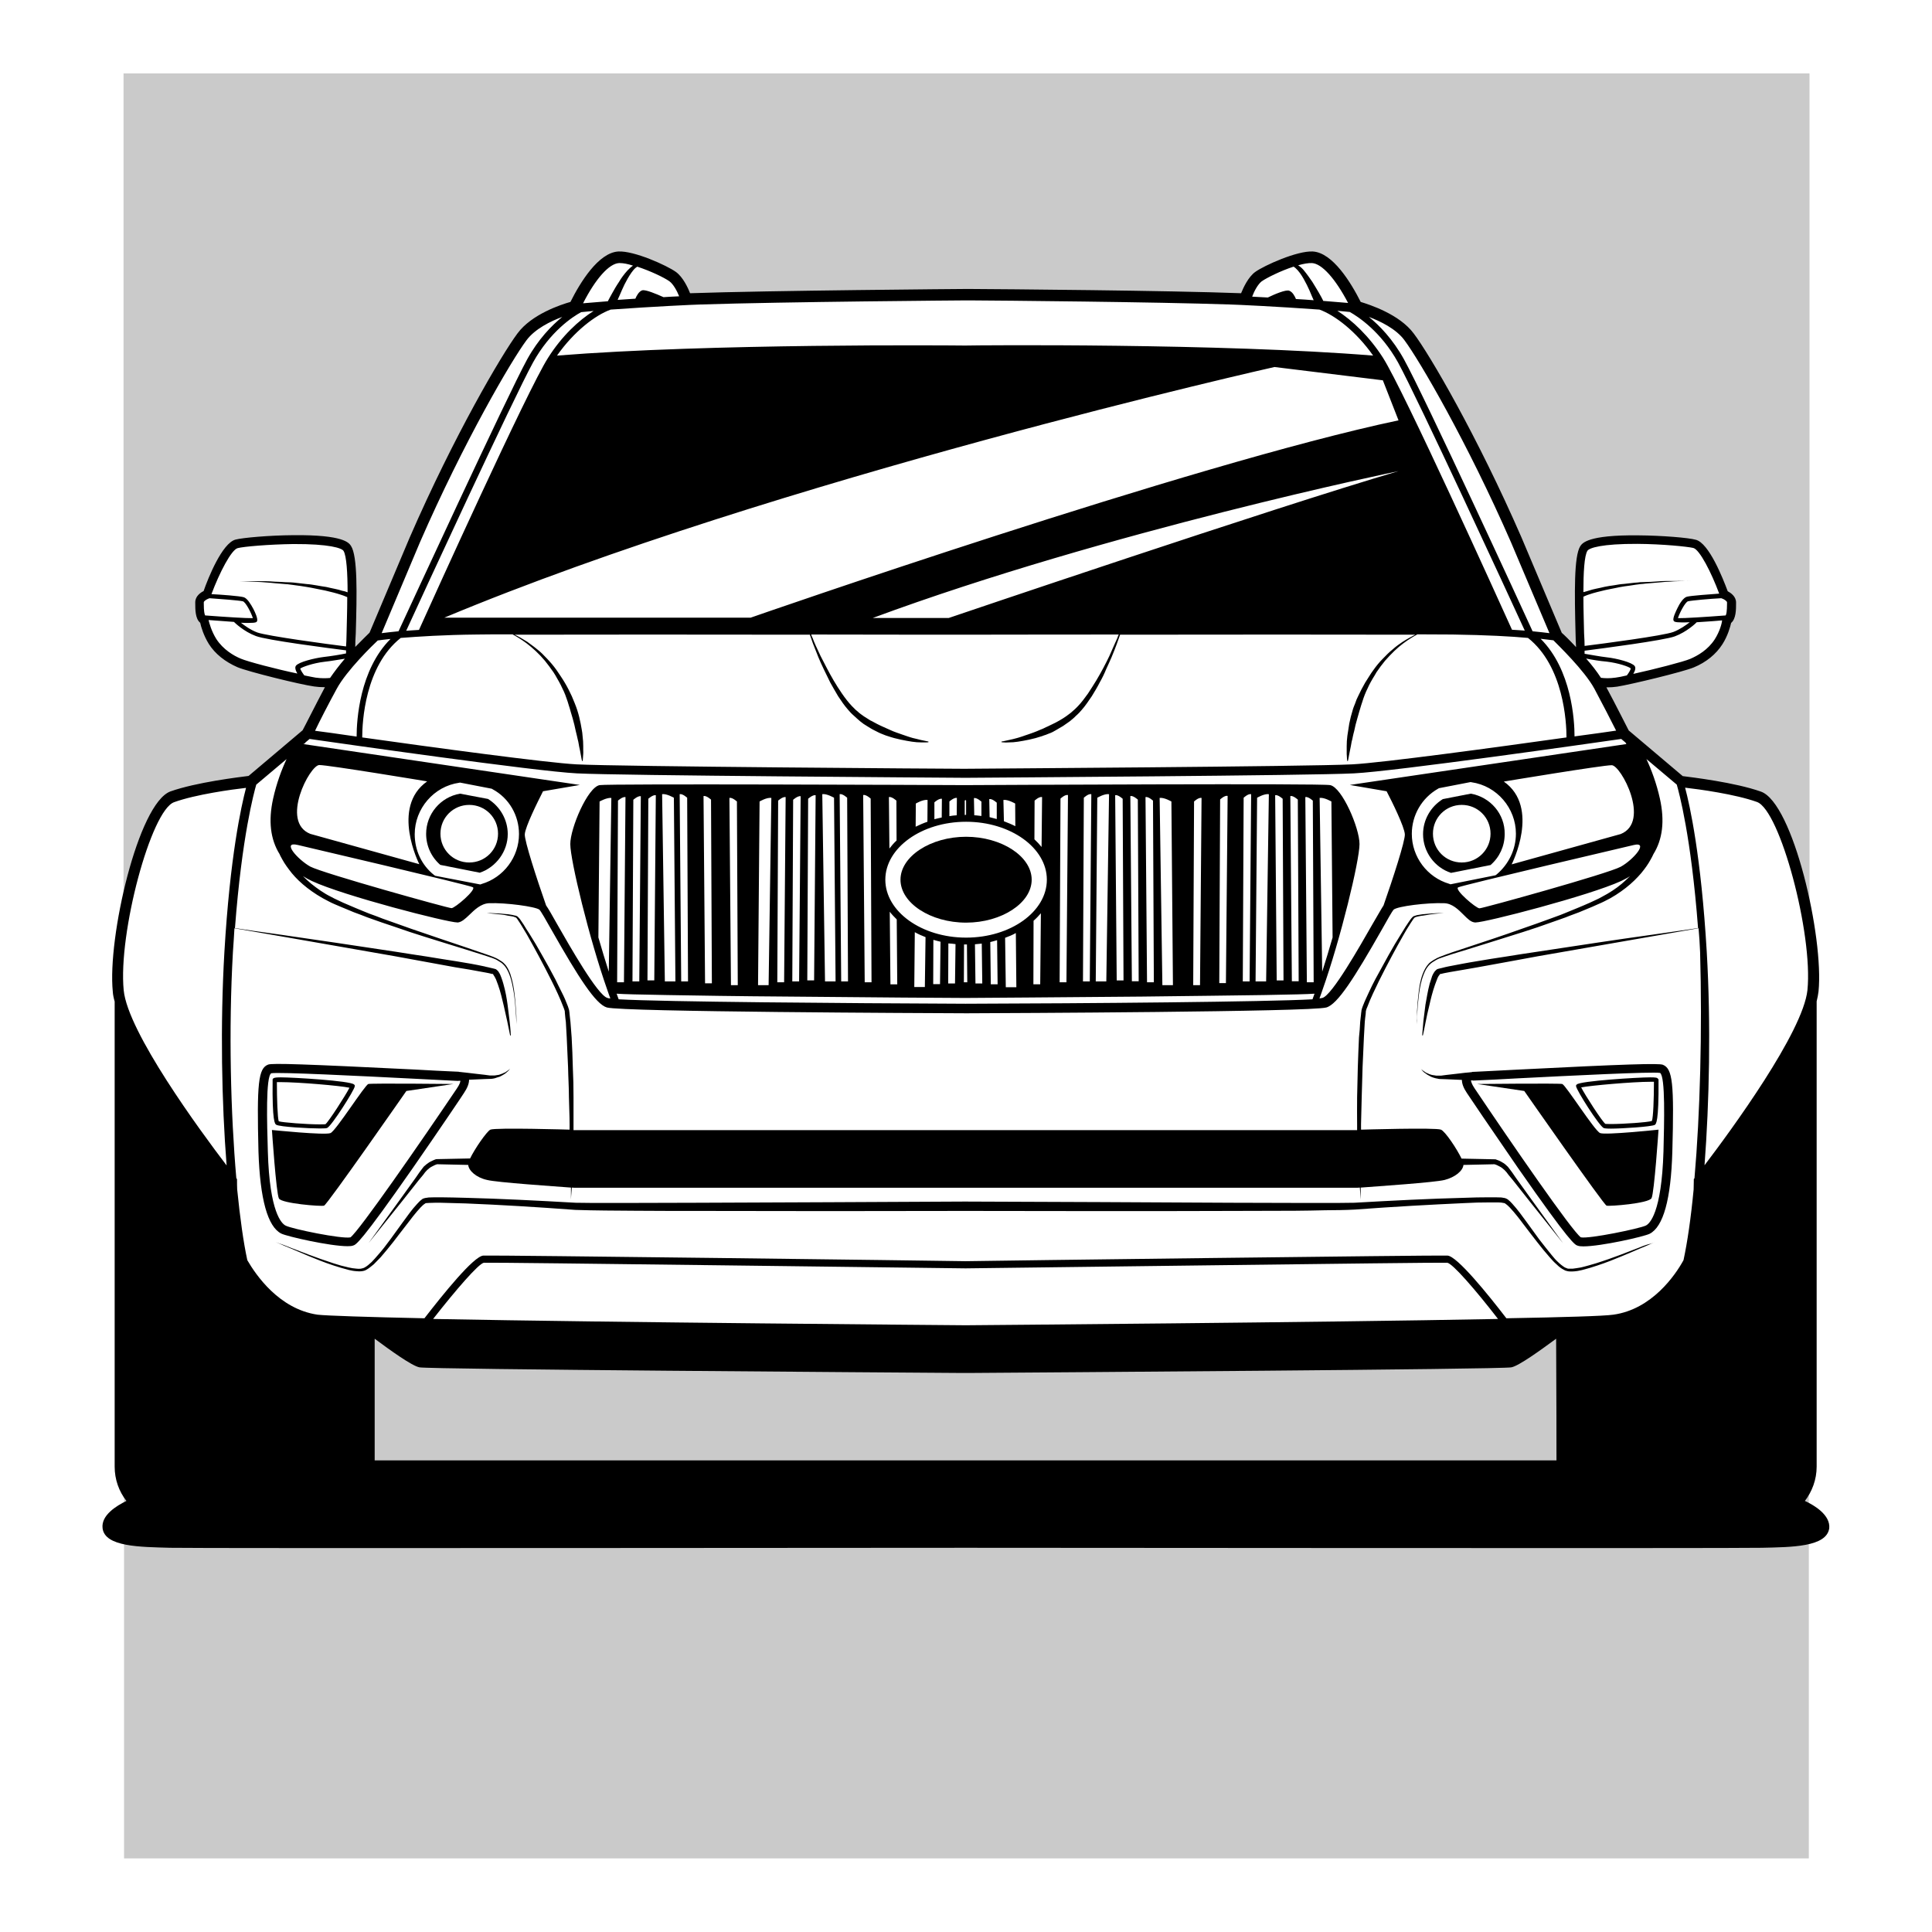 <?xml version="1.0"?>
<svg xmlns="http://www.w3.org/2000/svg" height="1133.9px" width="1133.9px" viewBox="0 0 1133.9 1133.9">
  <g id="svg">
    <path d="M101 467.8c16.5-5.9 46.2-9 46.2-9l33-28s7.9-15.8 14.5-28.1c.4-.8.9-1.7 1.5-2.5-2.6.3-6.2.9-11.3.1-8.3-1.3-38.7-8.8-44.5-11.2-5.7-2.4-11.6-6.3-15.6-12.5s-5-12.8-5-12.8c-2.9-1.1-2.6-7.3-2.6-10.3s4.4-4.6 4.4-4.6 9.9-27.7 17.4-29.7c7.5-2 59.8-5.7 65 2.6 5.3 8.3 1.3 61.4 2.4 62.7.3.3.9.7 1.7.9 6.2-6.9 11.9-12.3 11.9-12.3l23.7-56.3c25.5-58.4 53.7-106.9 62.9-119.1 9.2-12.3 30.7-17.5 30.7-17.5 7.9-16.2 17.5-28.6 26-29 8.3-.4 26.8 7.9 31.7 11.5 4.9 3.6 7.9 13.2 7.9 13.2 44.5-1.7 164.3-2.6 164.3-2.6h2.1c18.1.1 121.1 1.1 161.5 2.6 0 0 3-9.6 7.9-13.2s23.4-11.9 31.7-11.5c8.3.4 18.1 12.8 26 29 0 0 21.5 5.3 30.7 17.5 9.2 12.3 37.3 60.7 62.9 119.1l23.7 56.3s5.7 5.4 11.9 12.3c.9-.3 1.5-.7 1.7-.9 1.1-1.3-3-54.5 2.4-62.7 5.4-8.2 57.5-4.6 65-2.6s17.4 29.7 17.4 29.7 4.4 1.6 4.4 4.6.3 9.2-2.6 10.3c0 0-1.1 6.6-5 12.8-4 6.2-9.9 10.2-15.6 12.5-5.7 2.4-36 9.9-44.5 11.2-5.1.8-8.8.3-11.3-.1.5.8 1.1 1.7 1.5 2.5 6.6 12.3 14.5 28.1 14.5 28.1l33 28s29.7 3 46.2 9c11.5 4.1 23.9 42.6 29.3 76.3v-501H72.5v496.8c5.7-32.7 17.4-68.2 28.5-72.1M997.4 693.4s-.7 37.6-6.6 48.2c-5.9 10.6-20.5 30.3-43.5 33.6-22.7 3.3-368.2 5.8-380.5 5.9h.4-.7.4c-12.3-.1-357.8-2.6-380.5-5.9-23.1-3.3-37.6-23.1-43.5-33.6-5.9-10.6-6.6-48.2-6.6-48.2s-50.1-63.6-63.5-99.6v496.9h988.8V591.9c-12.2 35.5-64.2 101.5-64.2 101.5" opacity=".21" style=""/>
    <path d="M567 541.5c20.8 0 38.5-11.5 38.5-25.2s-17.7-25.2-38.5-25.2-38.5 11.5-38.5 25.2 17.6 25.2 38.5 25.2M165.1 724c3.4 1.7 28.6 7.4 38.9 7.4 1.5 0 2.5-.1 3.3-.4 1.6-.5 4.2-1.3 35.2-45.8 15-21.6 29.7-43.4 29.8-43.7 2-3 3-5.5 3-7.8 2.8-.1 5.9-.3 9.2-.4 1.1 0 2-.1 3-.1h.7l.8-.1c.5-.1.9-.1 1.5-.3.9-.3 2-.7 2.8-.9.8-.4 1.6-.8 2.2-1.2.7-.4 1.3-.8 1.7-1.2.5-.4.9-.8 1.2-1.1.7-.7.9-1.1.9-1.1s-.4.4-1.1.9c-.4.3-.8.5-1.3.9s-1.2.5-1.8.9c-.7.3-1.5.5-2.2.8-.8.1-1.7.3-2.6.4h-2.5.1-.4c-1.1-.1-2-.3-3-.4-4.1-.5-8.2-.9-11.2-1.3-1.7-.1-3-.4-4-.4v-.1l-2.4-.1c-6.9-.3-14.9-.7-23.6-1.2-64.9-3.2-83.5-3.8-85.9-2.9-5.8 2.2-6.7 10.8-5.7 51.1.9 27.9 5.4 44.1 13.4 48.1m-5.9-94.1c4.6-.8 52.2 1.6 83.9 3.2 8.6.4 16.6.8 23.6 1.2l2.4.1v-.1h1.1c0 .7-.4 2.1-2.1 4.6-21.5 31.9-57.3 83.5-62.4 87.3-4.9 1.1-34.3-4.9-38.1-6.9-2.2-1.1-9.4-7.5-10.4-43.5-.5-16.6-1.3-44 2-45.9" style=""/>
    <path d="M190.2 707.6c1.8-.5 48.3-67.3 48.3-67.3l27.6-4.1s-47.9-.5-49.9 0-19 27.4-22.2 28.8-34.4-1.8-34.4-1.8 2.5 37.3 4.1 40.2c1.5 2.9 24.8 4.8 26.5 4.2" style=""/>
    <path d="M162.1 660.1c2 1.3 19.5 2.2 25.7 2.2 2.9 0 3.7-.1 4.2-.3 2.6-1.1 16-22.2 16.2-24.4v-.7l-.4-.4c-2-2.2-36.2-4.2-43.1-4.2-3.4 0-4.1.3-4.6.9l-.1.3v.4c-.3 24.7 1.4 25.8 2.1 26.2m.4-25h2.1c10.4 0 35.2 2.1 40.5 3.3-2.2 4.4-12.4 20.2-14.1 21.4 0 0-.7.1-3.3.1-7.8 0-21.9-1.1-24.1-1.8-.7-2-1.1-13-1.1-23M961.8 732.3c-5.8 2.2-14.2 5.7-25.3 9.2-2.8.8-5.7 1.7-8.8 2.4-1.6.3-3.2.5-4.7.7h-2.4c-.4 0-.8-.1-1.1-.3-.4-.1-.8-.3-1.2-.5-1.3-.8-2.8-2-4-3.2-1.3-1.2-2.5-2.6-3.7-4.1-2.4-2.9-4.7-5.9-7.3-9.2-2.4-3.3-4.9-6.7-7.4-10.2-2.5-3.4-5.1-7.1-8.3-10.6-.8-.9-1.6-1.7-2.6-2.5-.3-.1-.5-.4-.9-.5-.4-.1-.7-.4-1.2-.4l-1.7-.3c-1.2 0-2.5-.1-3.7-.1h-3.6c-4.7 0-9.8.1-14.6.3-19.9.5-41.7 1.6-64.5 2.9-2.9 0-5.8.1-8.7.1h-26.5c-12 0-24.3-.1-36.8-.1-50-.3-103.2-.5-156.5-.7-53.3.3-106.6.5-156.5.7-12.5 0-24.8.1-36.8.1-12 0-23.9.1-35.1-.1-23-1.3-44.6-2.4-64.5-2.9-5-.1-9.9-.3-14.6-.3h-3.6c-1.2 0-2.4.1-3.6.1l-2 .3c-.1 0 0 0-.4.1l-.3.1-.4.1c-.4.1-.7.4-1.1.7-1.1.8-1.8 1.7-2.6 2.5-3.2 3.4-5.7 7.1-8.3 10.6-2.5 3.4-5 6.9-7.4 10.2-2.4 3.3-4.7 6.3-7.3 9.2-1.2 1.5-2.5 2.8-3.7 4.1-1.3 1.2-2.6 2.4-4.1 3.2-.7.4-1.3.5-2.2.7-.8.1-1.6.1-2.4 0-1.6-.1-3.3-.4-4.7-.7-3.2-.7-6.1-1.5-8.8-2.4-11.1-3.6-19.5-7-25.3-9.2-2.9-1.2-5.1-2-6.6-2.5s-2.2-.8-2.2-.8.8.3 2.2.9c1.5.7 3.7 1.6 6.6 2.8 2.9 1.2 6.5 2.8 10.6 4.5 4.2 1.7 9 3.7 14.5 5.5 2.8.9 5.7 1.8 8.8 2.6 1.6.4 3.2.7 5 .8.9.1 1.7.1 2.8 0 .8-.1 1.8-.3 2.6-.8 1.7-.9 3-2.1 4.5-3.3 1.3-1.3 2.6-2.6 4-4.1 2.5-2.9 5-5.9 7.5-9.1 2.5-3.2 5-6.6 7.7-10 2.6-3.4 5.3-7 8.3-10.2.8-.8 1.6-1.6 2.4-2.1.1-.1.3-.1.4-.3l.4-.1h.2l1.5-.1c1.2 0 2.2-.1 3.4-.1h3.6c4.7.1 9.6.3 14.6.4 19.9.8 41.6 2.1 64.3 3.8 11.6.4 23.4.4 35.4.5 12 .1 24.3.1 36.8.1 24.9 0 50.8.1 77.1.1s52.9-.1 79.6-.1c26.7 0 53.3.1 79.4.1 26.3 0 52 0 77.1-.1 12.5 0 24.8-.1 36.8-.1 6.1-.1 12-.1 17.9-.3 2.9 0 5.9-.1 8.8-.1 2.9-.1 5.8-.1 8.6-.3 22.8-1.7 44.5-2.9 64.4-3.8 5-.3 9.9-.4 14.6-.4h3.6c1.1 0 2.2 0 3.3.1l1.7.3c.1 0 .3.1.4.1l.5.4c.8.5 1.6 1.3 2.4 2.1 3 3.2 5.7 6.7 8.3 10.2 2.6 3.4 5.1 6.7 7.7 10 2.5 3.2 5 6.3 7.5 9.1 1.3 1.5 2.5 2.8 4 4.1 1.3 1.3 2.8 2.5 4.5 3.3.4.3.9.4 1.3.5.5.1.9.3 1.5.3.9.1 1.8 0 2.6 0 1.7-.1 3.4-.4 5-.8 3.2-.8 6.1-1.7 8.8-2.6 5.5-1.8 10.4-3.8 14.5-5.5 4.2-1.7 7.8-3.3 10.6-4.5 2.9-1.2 5.1-2.1 6.6-2.8 1.5-.7 2.2-.9 2.2-.9s-.8.3-2.2.8c-2.1.4-4.3 1.2-7.2 2.4" style=""/>
    <path d="m275.9 679.9-19.5.4h-.4c-1.5.5-2.6 1.1-4 1.8-1.2.8-2.4 1.7-3.3 2.6-.4.5-.9 1.2-1.3 1.7l-1.2 1.6-2.2 3.2-9.2 12.8-18.5 25.6L236 705l9.8-12.4 2.5-3 1.2-1.6c.4-.5.8-.9 1.2-1.3.9-.8 1.8-1.6 2.9-2.1.9-.5 2.1-1.1 3-1.3l18.2.4c.3 3.4 4.7 7.4 11 8.8 5.7 1.5 40.4 3.8 49.3 4.5v7s.1-2.5.5-7c1.1.1 1.7.1 1.7.1H796.4s.7 0 1.7-.1c.3 4.5.5 7 .5 7v-7c9-.7 43.5-3 49.3-4.5 6.2-1.6 10.7-5.4 11-8.8l18.2-.4c1.1.3 2.1.8 3 1.3 1.1.5 2 1.3 2.9 2.1.4.4.8.9 1.2 1.3l1.2 1.6 2.5 3 9.8 12.4 19.7 24.7-18.5-25.6-9.2-12.8-2.2-3.2-1.2-1.6c-.4-.5-.9-1.2-1.3-1.7-1.1-1.1-2.1-2-3.3-2.6-1.2-.8-2.5-1.3-4-1.8h-.4l-19.5-.4c-2.8-5.8-9.6-16-12.1-17-3-1.3-46.6 0-46.6 0h-.3v-3.2c.1-5.1.3-10.6.4-16.1.1-5.5.4-11.3.5-17.3.3-5.8.5-11.9.8-17.8.1-2.9.4-5.9.5-8.8.1-1.5.3-2.9.5-4.5l.1-1.1v-.5l.1-.5c.1-.7.4-1.3.7-2 2-5.4 4.6-10.6 7-15.6 5-10 10-19.3 14.4-27 1.1-2 2.2-3.8 3.3-5.5.5-.9 1.1-1.7 1.6-2.5.3-.4.5-.8.8-1.2.1-.1.3-.4.4-.5l.4-.4c.3-.1.7-.4 1.1-.4.4-.1.8-.3 1.2-.3.8-.1 1.6-.4 2.4-.4 1.6-.3 3-.4 4.2-.7 5.1-.7 8.2-.8 8.2-.8h-2.1c-1.5 0-3.4.1-6.1.3-1.3.1-2.8.3-4.4.4-.8.1-1.6.3-2.5.4-.4.1-.9.1-1.3.3-.4.1-.9.3-1.5.5-.4.3-.8.8-1.1 1.1-.3.4-.7.8-.9 1.2-.5.8-1.2 1.6-1.7 2.5-1.2 1.7-2.2 3.6-3.4 5.4-2.4 3.8-4.9 8-7.4 12.5s-5.1 9.2-7.8 14.2c-1.3 2.5-2.6 5-3.8 7.7-1.2 2.6-2.5 5.3-3.6 8.2-.3.7-.5 1.5-.7 2.2l-.1.7c0 .4 0 .4-.1.7l-.1 1.1c-.1 1.5-.4 2.9-.5 4.5-.1 3-.4 6.1-.7 9-.3 6.1-.5 12-.7 17.8-.1 5.9-.3 11.7-.4 17.3 0 5.7-.1 11.1 0 16.2v3.2H336.6v-19.4c0-5.7-.1-11.3-.4-17.3-.1-5.9-.4-11.9-.7-17.8-.3-3-.4-6.1-.7-9-.1-1.5-.4-2.9-.5-4.5l-.1-1.1c0-.3 0-.3-.1-.7l-.1-.7c-.3-.8-.4-1.5-.7-2.2-1.1-2.9-2.2-5.5-3.6-8.2s-2.5-5.1-3.8-7.7c-2.6-5-5.3-9.8-7.8-14.2-2.5-4.5-5-8.7-7.4-12.5-1.2-1.8-2.4-3.7-3.4-5.4-.5-.8-1.2-1.7-1.7-2.5-.3-.4-.5-.8-.9-1.2-.3-.3-.8-.9-1.1-1.1-.5-.3-.9-.4-1.5-.5-.4-.1-.9-.1-1.3-.3-.8-.1-1.7-.3-2.5-.4-1.6-.1-3-.3-4.4-.4-2.6-.1-4.6-.3-6.1-.3h-2.1s3 .3 8.2.8c1.3.1 2.8.4 4.2.7.8.1 1.6.3 2.4.4.4.1.8.1 1.2.3s.8.3 1.1.4c.1.1.4.3.4.4.1.1.3.3.4.5.3.4.5.8.8 1.2.5.8 1.1 1.6 1.6 2.5 1.1 1.7 2.1 3.6 3.3 5.5 4.4 7.8 9.4 17 14.4 27 2.5 5 5 10.3 7 15.6.3.7.5 1.3.7 2l.1.5v.5l.1 1.1c.1 1.5.3 2.9.5 4.5.1 2.9.4 5.9.5 8.8.3 5.9.5 11.9.8 17.8.1 5.9.5 11.6.5 17.3.1 5.5.4 11 .4 16.1v3.2h.1s-43.5-1.3-46.6 0c-2.2 1.1-9.2 11.3-11.9 16.9M270 465.8c-11.5 2-19.9 12-19.9 23.6 0 7 3 13.6 8.3 18.2l23.2 4.6c9.6-3.3 16.4-12.5 16.4-22.7 0-8.4-4.5-16.2-11.6-20.6zm22.3 23.5c0 9.4-7.5 16.9-16.9 16.9-9.4 0-16.9-7.5-16.9-16.9 0-9.4 7.5-16.9 16.9-16.9 9.4 0 16.9 7.5 16.9 16.9" style=""/>
    <path d="M975.9 624.9c-2.5-.9-21-.4-85.9 2.9-8.6.4-16.6.8-23.6 1.2l-2.4.1v.1c-.9.1-2.2.3-4 .4-3 .4-7.1.8-11.2 1.3-1.1.1-2 .3-3 .4h-.4.1-2.5c-.9-.1-1.7-.3-2.6-.4-.8-.3-1.6-.4-2.2-.8-.7-.3-1.3-.5-1.8-.9-.5-.3-.9-.7-1.3-.9-.7-.5-1.1-.9-1.1-.9s.3.4.9 1.1c.3.4.7.7 1.2 1.1.5.4 1.1.8 1.7 1.2.7.4 1.5.8 2.2 1.2.8.3 1.8.7 2.8.9.5.1.9.1 1.5.3l.8.1H845.8c1.1 0 2 .1 3 .1 3.3.1 6.5.3 9.2.4 0 2.2.9 4.7 3 7.8.1.3 14.8 21.9 29.8 43.7 31 44.5 33.6 45.4 35.2 45.8.8.3 1.8.4 3.3.4 10.3 0 35.5-5.7 38.9-7.4 8-4.1 12.5-20.2 13.3-48.2 1.1-40.2.2-48.7-5.6-51m.4 50.9c-1.1 36.2-8.2 42.5-10.4 43.5-3.8 1.8-33.2 7.9-38.1 6.9-5.3-3.8-40.9-55.5-62.4-87.5-1.7-2.5-2-4-2.1-4.6h1.1v.1l2.4-.1c6.9-.3 15-.7 23.6-1.2 31.5-1.6 79.2-4 83.9-3.2 3.2 2.1 2.4 29.5 2 46.1" style=""/>
    <path d="M939.1 665c-3.2-1.3-20.2-28.2-22.2-28.8-2-.5-49.9 0-49.9 0l27.6 4.1s46.6 66.8 48.3 67.3 24.8-1.3 26.4-4.4c1.6-3 4.1-40.2 4.1-40.2s-31.2 3.3-34.3 2" style=""/>
    <path d="M941.3 662.1c.4.1 1.2.3 4.2.3 6.2 0 23.7-1.1 25.7-2.2.7-.4 2.4-1.6 2.2-26.3v-.4l-.3-.3c-.4-.7-1.1-.9-4.6-.9-7 0-41.2 2.1-43.1 4.2l-.4.5v.5c.3 2.5 13.7 23.6 16.3 24.6m27.3-27.2h2.1c0 10-.4 21-1.2 23-2.4.8-16.5 1.8-24.1 1.8-2.4 0-3-.1-3.2-.1-1.8-1.2-12.1-17.2-14.2-21.4 5.4-1.1 30.2-3.3 40.6-3.3M863.2 465.8l-16.4 3.2c-7.1 4.4-11.6 12.1-11.6 20.6 0 10.3 6.7 19.5 16.4 22.7l23.2-4.6c5.3-4.6 8.3-11.1 8.3-18.2.2-11.7-8.4-21.7-19.9-23.7m-5.3 40.4c-9.4 0-16.9-7.5-16.9-16.9 0-9.4 7.5-16.9 16.9-16.9s16.9 7.5 16.9 16.9c0 9.3-7.5 16.9-16.9 16.9" style=""/>
    <path d="M1059.3 880.9c4.2-5.5 6.9-12.5 6.9-20.1V587.7c.5-2.1.9-4 1.1-5.8 3.2-31.8-14.9-110.6-33.8-117.3-15.2-5.4-40.5-8.4-45.9-9.1l-31.7-26.8c-1.5-2.8-7.5-14.9-13.1-25.3h.8c1.6 0 3.4-.1 5.5-.4 8.2-1.3 38.8-8.7 45-11.3 7.3-3 13.1-7.8 16.8-13.6 3.2-5 4.6-10.3 5.1-12.5 2.9-2.4 2.9-7.9 2.9-11.3v-.7c0-3.6-3.2-5.7-4.9-6.6-2.9-7.8-11-28.2-18.7-30.2-4.2-1.2-19.7-2.5-33.9-2.6-29.7-.3-32.7 4.6-33.9 6.3-3.8 5.9-3.4 27.7-2.8 51.5.1 2.8.1 5.5.3 7.8-3.8-4.1-7.1-7.3-8.4-8.4L893 315.5c-26.1-59.9-54.1-107.7-63.3-119.8-8.4-11.3-25.9-16.9-31.1-18.5-5.7-11.3-16.4-28.9-28.1-29.6-9.2-.5-28.5 8.2-33.8 12-4.1 3-6.9 9.1-8.3 12.5-41.7-1.6-139.7-2.4-159.3-2.5H567c-1.2 0-116.2.9-162 2.5-1.3-3.4-4.2-9.5-8.3-12.5-5.3-3.8-24.5-12.5-33.8-12-11.7.7-22.4 18.2-28.1 29.6-5.3 1.5-22.7 7.1-31.1 18.5-9.2 12.3-37.2 59.9-63.3 119.9l-23.5 55.7c-1.2 1.2-4.5 4.4-8.4 8.4 0-2.2.1-5 .3-7.8.7-23.7 1.1-45.5-2.8-51.5-1.2-1.8-4.2-6.6-33.9-6.3-14.2.1-29.7 1.5-33.9 2.6-7.8 2.1-16 22.4-18.7 30.2-1.8.9-4.9 3-4.9 6.6v.7c0 3.4 0 9 2.9 11.3.5 2.4 2 7.5 5.1 12.5 3.7 5.8 9.5 10.4 16.8 13.6 6.2 2.6 36.9 10.2 45 11.3 2.1.3 3.8.4 5.5.4h.8c-5.5 10.4-11.6 22.6-13.1 25.3l-31.7 26.8c-5.4.7-30.7 3.7-45.9 9.1-18.9 7.1-37 85.7-33.8 117.5.1 1.8.5 3.7 1.1 5.8v273c0 7.5 2.5 14.5 6.9 20.1-5.9 2.9-14.9 8.4-14 16 1.3 11 22 11 39.6 11.5 16.6.4 429.9 0 467.1 0s450.4.4 467.1 0c17.4-.4 38.1-.4 39.6-11.5.7-7.6-8.4-13.3-14.3-16M951.2 508.7c-7.3 4-80.9 24.4-82.9 24.4s-14.9-11-12.5-12.3c2.4-1.3 102.8-24.8 102.8-24.8 9.6-2.4-.1 8.7-7.4 12.7M851.3 519l-.8-.3c-12.9-3.8-21.9-15.8-21.9-29.3 0-11 5.9-21.1 15.4-26.5l.5-.3 18.6-3.6.5.1c14.9 2.1 26.1 15.2 26.1 30.2 0 9.2-4.2 17.9-11.3 23.9l-.7.5zm99.9-29.5-64 17.8s17-33.4-4.6-48.6c0 0 57.8-9.6 63.3-9.6 5.4-.1 23.1 33.2 5.3 40.4m3.6-93.1c-2.8.7-5.1 1.1-6.6 1.3-3.6.5-6.3.4-8.6.1-2.4-3.7-5.5-7.7-8.7-11.3 3.3.7 8.2 1.5 12 1.8 6.9.8 13.2 3 14.2 4-.1.8-1 2.4-2.3 4.1m51.6-21.2c-4 6.2-10 9.6-14.4 11.5-4 1.7-21.1 6.1-33.4 8.8 1.2-2.1 1.5-3.6.8-4.6-1.6-2.2-10.7-4.5-16.2-5.1-4.4-.5-10-1.6-13.2-2.1v-1.8c10.3-1.3 46.7-6.1 52.9-8.4 7.1-2.6 12.7-8 12.9-8.3 3.8-.3 8.7-.5 14.9-1.1-.1 1.6-1.3 6.4-4.3 11.1m4.6-23.8c1.1.4 2.6 1.5 2.6 2.1v.7c0 4.6-.4 6.5-.8 7-11.9.9-24.4 1.7-28 1.6.8-2.8 4.2-9.4 5.9-9.9 2.1-.5 13.3-1.5 19.5-1.8zM982.6 341h-5c-1.8 0-3.7.1-5.7.3-2 .1-4 .3-6.1.3-1.1 0-2.1.1-3.2.1-1.1.1-2.1.3-3.2.3-2.1.3-4.2.4-6.2.7-2.1.1-4.1.5-5.9.8-2 .3-3.8.5-5.5.9-1.7.4-3.4.8-5 1.1-1.6.3-2.9.7-4.2 1.1-1.2.4-2.4.7-3.2.9h-.1c0-11.1.5-21.4 2.4-24.3 1.1-1.6 8.3-4.1 29.4-4 14.6.1 29.3 1.6 32.7 2.4 3.7.9 10.6 14.4 15.2 26.8-5.5.4-16.5 1.2-18.9 1.8-2.1.5-4.4 4.1-5.7 6.9-.8 1.7-2.8 5.7-2.2 7.1.3.5.4 1.1 5 1.1 1.2 0 2.6 0 4.5-.1-2.2 1.7-5.7 4.2-9.6 5.7-5.8 2.2-41.6 6.9-52.1 8.2 0-1.8-.1-4.2-.3-7.4-.1-5.7-.4-13.6-.4-21.5.3-.1.7-.3.9-.4.8-.4 1.8-.7 3-1.1 1.2-.4 2.5-.8 4.1-1.2 1.5-.4 3.2-.8 4.9-1.2 1.7-.4 3.6-.7 5.5-1.1 1.8-.4 3.8-.8 5.9-1.1 2-.3 4.1-.5 6.2-.9 1.1-.1 2.1-.3 3-.4 1.1-.1 2.1-.1 3-.3 2-.1 4.1-.4 5.9-.5 2-.1 3.8-.4 5.7-.5 1.8-.1 3.4-.1 5-.3 6.2-.3 10.4-.4 10.4-.4s-4 .2-10.2.2m-46.8 63.3c4.6 8.6 10 19.1 12.7 24.5-4.9.7-13.6 2-24.4 3.4 0-9.5-1.7-39.1-19.9-57.3 3.4.4 5.8.7 7.5.9 2.3 2.4 18.3 17.7 24.1 28.5m-495.2-41.8H260.8C455.4 281.1 748 215.4 748 215.4l63.6 7.8 9.2 23.5c-121.9 25.7-380.2 115.8-380.2 115.8m380.2-86c-74.9 22-264 86.2-264 86.2h-44.6c137.8-51 308.5-86.2 308.6-86.2m-540.6 95.9c4.9-.1 11.9-.1 20.6-.1 2.2 1.2 5.1 2.9 8.3 5.3 3.4 2.6 7.3 6.1 10.7 10.2 1.7 2.1 3.4 4.4 5 6.7.8 1.2 1.5 2.4 2.2 3.7.7 1.3 1.5 2.5 2.1 3.8 1.3 2.6 2.5 5.1 3.4 7.9.5 1.3.9 2.6 1.3 4s.9 2.6 1.2 4c.8 2.5 1.5 5.1 2.1 7.5.3 1.2.5 2.4.8 3.6.3 1.2.5 2.2.8 3.3s.4 2.1.7 3c.1.9.4 1.8.5 2.8.4 1.7.7 3.3.9 4.5.4 2.5.8 4 .8 4h.4s.1-1.5.3-4.1c0-.7.1-1.3 0-2.1v-2.5c0-1.8-.1-3.8-.4-6.1-.1-2.2-.7-4.6-1.1-7.1-.5-2.5-1.1-5.1-2-7.9-.4-1.3-.9-2.6-1.5-4.1-.5-1.3-1.1-2.6-1.7-4.1-1.2-2.6-2.6-5.4-4.1-7.9-.7-1.3-1.6-2.5-2.4-3.8-.8-1.2-1.7-2.5-2.5-3.7-1.7-2.4-3.6-4.6-5.5-6.6s-3.8-4-5.8-5.5c-2-1.7-4-3-5.8-4.4-2.8-1.8-5.3-3.2-7.4-4.2 40.2-.1 113.9-.1 173.2 0 .8 2.5 2.5 7.1 5 13.2.9 2.2 2 4.6 3.2 7.1s2.5 5.1 3.8 7.8c1.5 2.6 3 5.4 4.6 8 1.7 2.6 3.6 5.4 5.8 7.9l1.6 1.8c.5.5 1.2 1.2 1.8 1.7 1.2 1.2 2.5 2.2 3.7 3.3 1.3 1.1 2.6 2 4 2.8s2.6 1.7 4.1 2.4 2.8 1.5 4.1 2c.7.3 1.3.5 2 .8.7.3 1.3.5 2 .7 2.6.9 5.3 1.6 7.7 2.1 2.4.5 4.6.9 6.6 1.2 2 .3 3.7.4 5.1.4h3.3c.8 0 1.2-.1 1.2-.1v-.4s-1.6-.3-4.4-.9c-1.3-.3-3-.8-4.9-1.2-.9-.3-1.8-.5-2.9-.9-1.1-.4-2.1-.7-3.2-1.1-1.1-.4-2.2-.8-3.4-1.2-1.2-.4-2.4-.9-3.7-1.5-1.2-.5-2.5-1.1-3.8-1.7-1.3-.5-2.5-1.2-3.8-1.8s-2.6-1.5-4-2.1c-1.2-.8-2.6-1.6-3.8-2.4-1.2-.9-2.5-1.7-3.6-2.8-.5-.5-1.2-.9-1.7-1.5l-1.7-1.7c-2.1-2.2-4-4.7-5.8-7.3-1.7-2.5-3.4-5.1-4.9-7.7-3-5.1-5.5-10.2-7.7-14.4-2.1-4.4-3.7-7.9-4.7-10.6-.4-.8-.7-1.5-.8-2 46.7.1 84.4.1 89.9.1h.7c5.5 0 43.3-.1 89.9-.1-.3.5-.5 1.2-.8 2-1.1 2.5-2.8 6.2-4.7 10.6-2.1 4.4-4.6 9.2-7.7 14.4-1.5 2.5-3.2 5.1-4.9 7.7-1.8 2.5-3.7 5.1-5.8 7.3l-1.7 1.7c-.5.5-1.2 1.1-1.7 1.5-1.1 1.1-2.4 1.8-3.6 2.8-1.2.9-2.5 1.6-3.8 2.4-1.3.7-2.6 1.5-4 2.1s-2.5 1.3-3.8 1.8c-1.3.7-2.5 1.2-3.8 1.7-1.2.5-2.5 1.1-3.7 1.5-1.2.5-2.4.8-3.4 1.2-1.1.4-2.2.7-3.2 1.1-1.1.3-2 .7-2.9.9-1.8.5-3.4.9-4.9 1.2-2.8.7-4.4.9-4.4.9v.4s.4 0 1.2.1c.8.1 1.8.1 3.3 0 1.5 0 3.2-.1 5.1-.4 2-.3 4.2-.7 6.6-1.2 2.4-.5 5-1.2 7.7-2.1.7-.3 1.3-.5 2-.7.7-.3 1.3-.5 2-.8 1.5-.5 2.8-1.2 4.1-2 1.3-.7 2.6-1.6 4.1-2.4 1.3-.9 2.6-1.8 4-2.8 1.3-1.1 2.5-2 3.7-3.3.7-.5 1.2-1.2 1.8-1.7l1.6-1.8c2.2-2.5 4-5.3 5.8-7.9 1.7-2.8 3.3-5.4 4.6-8 1.5-2.6 2.8-5.3 3.8-7.8 1.2-2.5 2.2-4.9 3.2-7.1 2.5-5.9 4.1-10.7 5-13.2 59.4-.1 133-.1 173.2 0-2.1 1.1-4.6 2.4-7.4 4.2-1.8 1.2-3.8 2.6-5.8 4.4-2 1.6-4 3.6-5.8 5.5-2 2-3.8 4.2-5.5 6.6-.9 1.2-1.7 2.4-2.5 3.7-.8 1.3-1.6 2.5-2.4 3.8-1.5 2.6-2.9 5.3-4.1 7.9-.7 1.3-1.2 2.6-1.7 4.1-.5 1.3-1.1 2.6-1.5 4.1-.8 2.6-1.5 5.3-2 7.9-.4 2.5-.8 4.9-1.1 7.1-.3 2.2-.4 4.2-.4 6.1v4.6c.1 2.6.3 4.1.3 4.1h.4s.4-1.5.8-4c.3-1.3.5-2.8.9-4.5.1-.9.4-1.8.5-2.8.3-.9.5-2 .7-3 .3-1.1.4-2.1.8-3.3.3-1.2.5-2.4.8-3.6.7-2.4 1.3-4.9 2.1-7.5.4-1.3.8-2.6 1.2-4 .4-1.3.9-2.6 1.3-4 .9-2.6 2.1-5.3 3.4-7.9.7-1.3 1.3-2.5 2.1-3.8.8-1.2 1.5-2.5 2.2-3.7 1.6-2.4 3.3-4.6 5-6.7 3.6-4.1 7.3-7.7 10.7-10.2 3.2-2.4 6.1-4.1 8.3-5.3 8.7 0 15.8.1 20.6.1 20.2.3 34.6 1.1 44.3 2 21 16.6 22.6 49.6 22.6 58.4-41.2 5.8-108.3 14.9-125.7 15.8-24.9 1.3-218.2 2.5-227.7 2.6-9.4 0-202.8-1.3-227.7-2.6-17.3-.9-84.6-10-125.7-15.8 0-9 1.6-41.8 22.6-58.4 10.4-.8 24.8-1.8 45-2m544.1-172.7c8.7 11.6 36.9 59.9 62.5 118.5l22.6 53.4c-2.5-.3-5.7-.7-9.9-1.1C894 358.4 836.2 233 824 210.9c-6.6-11.9-14.4-19.9-20.6-24.9 6.6 2.5 15.9 6.9 20.9 13.7m-3.8 13c11.6 21.2 65.2 137.3 74.4 157.4-2.2-.1-4.7-.4-7.5-.5-8.2-18.1-63.6-140.6-75.7-159.6-8.2-12.8-18.1-22-26.8-27.6 2.5.3 4.9.4 7.3.7 4.8 2.7 18.2 11.4 28.3 29.6M770 154.4c5.8.3 13.7 9.1 21.2 23.4-4.9-.4-9.8-.8-14.6-1.2 0-.1-.1-.1-.1-.3-.5-1.1-1.5-2.8-2.5-4.6-1.1-1.8-2.4-4.1-3.8-6.3-1.5-2.2-3.2-4.6-5.1-6.9-.9-1.1-2-2-3.2-2.8 3.1-.9 6-1.4 8.1-1.3m-29.5 10.7c3.2-2.2 11.3-6.2 18.7-8.6.4.3.7.4 1.1.8.9.8 1.8 1.8 2.6 2.9 1.6 2.2 2.9 4.6 4.1 7 1.2 2.4 2.1 4.5 2.9 6.5.4.9.7 1.7 1.1 2.5-3.6-.3-7-.5-10.4-.7-.7-1.7-2-4.2-4-4.9-2-.7-8.6 2.1-12.5 4-3.3-.1-6.5-.4-9.2-.5 1.2-3.3 3.4-7.3 5.6-9m-329.2 13.6c48.9-1.6 154.5-2.4 155.6-2.4h2.1c18.6.1 108.5.9 152.8 2.4 4.1.1 27.8 1.2 52.6 3 9.1 3.3 21.5 12.8 31.5 27-89.6-7.3-231.4-6.1-239.5-5.9-8-.1-149.9-1.3-239.5 5.9 10-14.2 22.4-23.7 31.5-27 25.1-1.8 48.7-2.9 52.9-3m-38.4-21.4c.4-.3.7-.5 1.1-.8 7.4 2.4 15.7 6.3 18.9 8.6 2.2 1.6 4.4 5.5 5.7 8.8-2.8.1-5.8.3-9.2.5-4-1.8-10.6-4.6-12.5-4s-3.3 3.2-4 4.9c-3.4.3-6.9.4-10.4.7.3-.8.7-1.6 1.1-2.5.8-2 1.8-4.1 2.9-6.5 1.2-2.4 2.5-4.7 4.1-7 .6-.8 1.4-1.9 2.3-2.7m-9.6-2.9h.5c2 0 4.7.5 7.7 1.5-1.2.8-2.2 1.8-3.2 2.8-2 2.2-3.7 4.5-5.1 6.9-1.5 2.2-2.8 4.5-3.8 6.3-1.1 1.8-1.8 3.4-2.5 4.6 0 .1-.1.1-.1.3-4.9.4-9.9.8-14.6 1.2 7.4-14.5 15.3-23.3 21.1-23.6m-22.2 28.8c2.4-.3 4.9-.4 7.3-.7-8.7 5.5-18.6 14.6-26.8 27.6-12.1 19-67.6 141.6-75.7 159.6-2.8.1-5.3.4-7.5.5 9.2-20.1 62.8-136.3 74.4-157.4 10.1-18.3 23.4-27 28.3-29.6m-94.6 135c25.6-58.7 53.8-106.9 62.5-118.5 5-6.7 14.2-11.2 21-13.7-6.2 5-14.1 13.1-20.6 24.9-12.1 22.2-69.9 147.6-75.5 159.6-4.2.4-7.4.8-9.9 1.1zm-107 3.5c3.3-.9 18.1-2.2 32.7-2.4 21.1-.1 28.4 2.4 29.4 4 1.8 2.8 2.4 13.2 2.4 24.3h-.1c-.9-.4-2-.7-3.2-.9-1.2-.4-2.6-.8-4.2-1.1-1.6-.3-3.2-.7-5-1.1-1.7-.3-3.7-.5-5.5-.9-2-.3-4-.7-5.9-.8-2.1-.3-4.1-.4-6.2-.7-1.1-.1-2.1-.3-3.2-.3s-2.1-.1-3.2-.1c-2.1-.1-4.1-.3-6.1-.3-2-.1-3.8-.3-5.7-.3h-15.4s4.2.1 10.4.4c1.6.1 3.3.1 5 .3 1.8.1 3.7.3 5.7.5 2 .1 4 .4 5.9.5 1.1.1 2.1.1 3 .3 1.1.1 2.1.3 3 .4 2.1.3 4.1.5 6.2.9 2 .3 4 .7 5.9 1.1 1.8.4 3.7.7 5.5 1.1 1.7.4 3.3.8 4.9 1.2 1.5.4 2.9.8 4.1 1.2 1.2.4 2.2.7 3 1.1.4.1.7.3.9.4 0 7.9-.3 16-.4 21.5-.1 3.2-.1 5.5-.3 7.4-10.6-1.3-46.2-6.1-52.1-8.2-4-1.5-7.4-4-9.6-5.7 1.8.1 3.3.1 4.5.1 4.6 0 4.7-.5 5-1.1.5-1.5-1.3-5.4-2.2-7.1-1.5-2.8-3.6-6.3-5.7-6.9-2.4-.7-13.2-1.5-18.9-1.8 4.7-12.6 11.7-26.1 15.4-27m-19.9 32.5v-.7c0-.7 1.6-1.7 2.6-2.1l.8-.3c6.1.4 17.4 1.3 19.5 1.8 1.7.4 5.1 7.1 5.9 9.9-3.7.1-16.1-.7-28-1.6-.4-.7-.8-2.4-.8-7m21.8 32.4c-4.4-1.8-10.4-5.4-14.4-11.5-2.9-4.6-4.2-9.5-4.6-11.2 6.2.5 11.2.8 14.9 1.1.4.4 5.8 5.7 12.9 8.3 6.2 2.4 42.6 7.1 52.9 8.4v1.8c-3.2.7-8.8 1.6-13.2 2.1-5.5.7-14.5 2.9-16.2 5.1-.7.9-.4 2.5.8 4.6-12-2.5-29.2-7-33.1-8.7m43.8 11.1c-1.6-.3-3.8-.7-6.6-1.3-1.3-1.7-2.2-3.3-2.4-4 1.1-.9 7.4-3.2 14.2-4 3.8-.4 8.7-1.3 12-1.8-3.2 3.7-6.2 7.7-8.7 11.3-2.2.2-5 .3-8.5-.2m12.4 6.6c5.8-10.8 21.6-26.1 24.1-28.4 1.7-.3 4.1-.5 7.5-.9-18.2 18.2-19.9 47.8-19.9 57.3-11-1.6-19.5-2.8-24.4-3.4 2.6-5.5 8-16 12.7-24.6m-18.4 31.5 2.5-2.1c17.4 2.5 132.7 19 156.9 20.2 24.8 1.3 215.1 2.5 227.6 2.6h.8c12.7-.1 202.9-1.3 227.6-2.6 24.1-1.2 139.5-17.7 156.9-20.2l2.5 2.1c.1.3.4.5.5.9l-162.3 24 21.6 3.7c3.3 6.3 10.4 20.8 10.7 25.2.3 3.7-7.1 26.4-12.5 41.8-1.2 1.8-3 5.1-6.6 11.2-7.1 12.4-23.6 41.6-29.3 43.1-.3.1-.9.1-1.7.3.5-1.5 1.1-2.9 1.6-4.5 0-.1 0-.1.1-.3 10.7-30.1 21.8-76.1 21.8-85.8 0-9.4-10.2-33.2-17.2-34.6-5.3-1.1-191.4-.1-214.4 0-23-.1-209.1-.9-214.4 0-7 1.3-17.2 25.2-17.2 34.6 0 9.5 11.1 55.5 21.8 85.8 0 .1 0 .1.1.3.5 1.6 1.1 3 1.6 4.5-.8-.1-1.3-.1-1.7-.3-5.8-1.6-22.3-30.7-29.4-43.1-3.4-6.1-5.4-9.5-6.6-11.2-5.4-15.4-12.8-38.1-12.5-41.8.3-4.4 7.5-18.9 10.7-25.2l21.6-3.7-162.3-24c1-.3 1.1-.6 1.2-.9m595.3 32.5c2.6-.4 6.9 2.1 6.9 2.1l.7 79.8c-2 6.9-4 13.6-6.1 20.1zM391.5 584c17.3.3 41.4.7 71.5.9 48.2.5 97 .8 103.2.8h.8c6.2 0 55-.4 103.2-.8 30.2-.3 54.2-.7 71.5-.9 17-.3 25.5-.5 29.8-.8-.4 1.2-.8 2.2-1.2 3.3-26.5 1.5-131.7 2.4-203.6 2.6-72-.3-177.1-1.1-203.6-2.6l-1.2-3.3c4.1.3 12.7.5 29.6.8m-29.3-7.5.5-106.6s2.6-2.4 4.4-2.1l-.9 108.7zm9-.5.5-106.6s2.6-2.4 4.4-2.1l-.9 108.7zm8.8-.6.5-106.6s2.6-2.4 4.4-2.1l-.9 108.7zm8.6-109.3c2.6-.4 6.9 2.1 6.9 2.1l.9 107.8h-6.2zm10.3 0c1.7-.4 4.4 2.1 4.4 2.1l.5 107.8h-4zm14 1.1c1.7-.4 4.4 2.1 4.4 2.1l.5 107.8h-4zm15.2 1.1c1.7-.4 4.4 2.1 4.4 2.1l.5 107.8h-4zm16.8 109.9.9-107.8s4.2-2.5 6.9-2.1l-1.6 109.9zm11.3-1.7.5-106.6s2.6-2.4 4.4-2.1l-.9 108.7zm8.8-.5.5-106.6s2.6-2.4 4.4-2.1L469 576zm8.8-.6.5-106.6s2.6-2.4 4.4-2.1l-.9 108.7zm8.8-109.3c2.6-.4 6.9 2.1 6.9 2.1l.9 107.8h-6.2zm10.2 0c1.7-.4 4.4 2.1 4.4 2.1l.5 107.8h-4zm13.8.5c1.7-.4 4.4 2.1 4.4 2.1l.5 107.8h-4zm60.4 15.7c26.1 0 47.4 15.3 47.4 34s-21.2 34-47.4 34c-26.1 0-47.4-15.3-47.4-34s21.3-34 47.4-34m-45.3-14.5c1.7-.4 4.4 2.1 4.4 2.1l.1 23.4c-1.6 1.5-2.9 3-4.2 4.7zm15.7 17.4.1-13.6s4.2-2.5 6.9-2.1l-.1 12.8c-2.4.8-4.6 1.8-6.9 2.9m11-4.4v-9.9s2.6-2.4 4.4-2.1l-.1 11c-1.5.4-3 .6-4.3 1m8.8-1.8v-8.6s2.6-2.4 4.4-2.1l-.1 10.2c-1.4.1-2.8.2-4.3.5m9-.7v-8.4l.4-.4.4.4v8.3h-.1c-.2.1-.4.1-.7.1m5.4-9.9c1.7-.4 4.4 2.1 4.4 2.1v8.4c-1.5-.1-2.8-.4-4.2-.4zm9 .6c1.7-.4 4.4 2.1 4.4 2.1v9.6c-1.5-.4-2.8-.7-4.2-1.1zm8.3.5c2.6-.4 6.9 2.1 6.9 2.1l.1 13.3c-2.1-1.1-4.4-2-6.7-2.9zm18.2 23.1.1-22.7s2.6-2.5 4.4-2.1l-.3 29.3c-1.3-1.6-2.7-3.1-4.2-4.5m3.8 43.4-.4 41.7h-4l.1-37.3c1.7-1.5 3.1-3 4.3-4.4m-14.4 43.4h-6.2l-.4-29c2.2-.8 4.4-1.7 6.3-2.8zm-11-1.7h-4l-.3-24.8c1.3-.3 2.6-.7 4-1.1zm-9-.5h-4l-.3-23c1.3-.1 2.6-.3 4-.4zm-8.8-.7h-2l.1-22.2h1.7zm-6.9-22.4-.3 23.1h-4l.1-23.5c1.6.1 2.9.2 4.2.4m-8.8-1.4-.3 24.9h-4l.1-26c1.5.5 2.8.7 4.2 1.1m-8.8-2.7-.4 29.3h-6.2l.3-32.2c2.1 1.2 4.2 2.1 6.3 2.9m-16.6 27.7h-4l-.4-42.6c1.2 1.6 2.6 3 4.1 4.5zm95.3-1.2.5-107.8s2.6-2.5 4.4-2.1l-.9 109.9zm13.7-.5.5-107.8s2.6-2.5 4.4-2.1l-.9 109.9zm7.5 0 .9-107.8s4.2-2.5 6.9-2.1L649.3 576zm11.4-109.3c1.7-.4 4.4 2.1 4.4 2.1l.5 106.6h-4zm8.9.5c1.7-.4 4.4 2.1 4.4 2.1l.5 106.6h-4zm8.9.6c1.7-.4 4.4 2.1 4.4 2.1l.5 106.6h-4zm8.3.5c2.6-.4 6.9 2.1 6.9 2.1l.9 107.8h-6.2zm19.7 109.9.5-107.8s2.6-2.5 4.4-2.1l-.9 109.9zm15.3-1.2.5-107.8s2.6-2.5 4.4-2.1l-1 109.9zm13.8-1 .5-107.8s2.6-2.5 4.4-2.1l-.9 109.9zm7.5 0 .9-107.8s4.2-2.5 6.9-2.1L743.1 576zm11.5-109.3c1.7-.4 4.4 2.1 4.4 2.1l.5 106.6h-4zm8.9.5c1.7-.4 4.4 2.1 4.4 2.1l.5 106.6h-4zm8.8.6c1.7-.4 4.4 2.1 4.4 2.1l.5 106.6h-4zm-407.3.5-1.5 102c-2.1-6.5-4.1-13.3-6.1-20.1l.7-79.8s4.3-2.4 6.9-2.1m-54.2 21.2c0 13.5-9 25.5-21.9 29.3l-.8.3-26.5-5.1-.7-.5c-7.3-5.8-11.3-14.5-11.3-23.9 0-15 11.2-28.1 26.1-30.2l.5-.1 18.6 3.6.5.3c9.7 5.2 15.5 15.4 15.5 26.3M187.4 449c5.5 0 63.3 9.6 63.3 9.6-21.6 15.2-4.6 48.6-4.6 48.6l-64-17.8c-17.8-7.1-.2-40.4 5.3-40.4m-12.7 46.9s100.4 23.5 102.8 24.8C279.9 522 267 533 265 533s-75.6-20.5-82.9-24.4c-7.2-4-17.1-15-7.4-12.7M72.6 581.2c-3.3-33.4 16-105.6 29.6-110.4 12.8-4.6 34.2-7.5 42.2-8.4-2.8 10.6-9.4 40.2-12.7 96.3-2.5 42.9-1.6 88.5 1.3 125.3-15.7-20.6-58-78.2-60.4-102.8m840.9 275.9H219.9v-71.4c9 6.7 21.9 16 26.3 16.8 6.3 1.2 276.1 3 317.8 3.3h5.2c41.7-.3 311.5-2.1 317.8-3.3 4.4-.8 17.3-10.2 26.3-16.8.2 34.4.2 62.1.2 71.4m-659.3-83c13.3-17 26.7-32.5 29.8-33 6.2-.3 267.4 3.2 282.4 3.3h.6c14.9-.1 276.1-3.6 282.4-3.3 3.2.5 16.5 15.8 29.8 33-107 2.1-302.4 3.6-312.4 3.7-10.2-.1-205.6-1.6-312.6-3.7m740.3-82.6-.4.5v1.1c0 1.3-.1 3-.1 5-1.6 16.9-3.7 31.1-5.9 41.3 0 .1-.1.1-.1.3-4.7 8.6-18.5 28.8-41.2 31.9-5.4.8-29.3 1.5-62.7 2.1-10.7-13.9-28.9-36.5-34.6-36.8-6.3-.3-267.2 3-282.9 3.3-15.7-.3-276.5-3.6-282.9-3.3-5.7.3-23.9 23-34.6 36.8-33.4-.7-57.4-1.5-62.7-2.1-22.7-3.3-36.3-23.5-41.2-31.9 0-.1-.1-.1-.1-.3-2.2-10.2-4.2-24.4-5.9-41.3-.1-2-.1-3.7-.1-5V692l-.4-.5c-3.3-37.7-4.6-86.8-2-132.7.3-4.9.7-9.5.9-14 10.7 1.8 52.4 9.1 94.1 16.4 12 2.2 24.1 4.4 35.5 6.5 5.7.9 11.1 1.8 16.2 2.8 1.3.3 2.6.4 3.7.7.5.1 1.1.3 1.6.4h.4l.3.1c.1.1 0 0 .1.3.5.7 1.1 1.7 1.6 2.8.4 1.1.8 2.1 1.2 3.2 1.5 4.2 2.4 8.3 3.3 12 .8 3.6 1.5 6.9 2.1 9.4 1.1 5.3 1.7 8.3 1.7 8.3h.4s-.1-3-.7-8.4c-.3-2.6-.7-5.9-1.2-9.6-.5-3.7-1.2-7.9-2.5-12.4-.3-1.2-.7-2.2-1.1-3.4-.4-1.2-.9-2.4-1.8-3.7-.1-.3-.8-.8-1.1-1.1l-.4-.3c.1.1-.3-.1-.3-.1h-.1l-.3-.1c-.7-.1-1.3-.4-2.1-.5-1.3-.4-2.5-.5-3.8-.9-5.1-1.1-10.7-2.1-16.4-3s-11.6-1.8-17.5-2.8c-5.9-.9-12-1.8-18.1-2.8-24.3-3.7-48.6-7.3-66.8-9.9-13.2-1.8-23.2-3.3-27.7-4 4.1-54 11.2-79.6 12.5-84.2l17.8-15c-2.9 6.2-5.9 14.2-7.9 23.2-2.9 13.1-1.6 23.9 3.8 32.6.4 1.1 1.1 2.1 1.7 3.3 1.3 2.4 3.2 5 5.5 7.9 2.4 2.9 5.4 5.8 9 8.6 3.6 2.8 7.8 5.5 12.4 7.8 2.2 1.2 4.7 2.2 7.3 3.3s5 2.1 7.7 3.2c2.6.9 5.3 2 7.9 3 2.8.9 5.4 2 8.2 2.9 5.5 1.8 11.2 3.8 16.8 5.7 11.3 3.7 22.7 7.1 33.2 10.4 5.3 1.7 10.4 3.2 15.3 4.9.7.3 1.2.5 1.7.7.5.3 1.1.5 1.6.9 1.1.7 2.1 1.2 2.9 2.1 1.7 1.6 2.8 3.7 3.6 5.8 1.6 4.1 2.2 8.2 2.8 11.7.5 3.6.8 6.7.9 9.4.3 2.6.3 4.6.4 6.1.1 1.5.1 2.1.1 2.1V599c0-1.5 0-3.4-.3-6.1-.1-2.6-.4-5.8-.8-9.4-.4-3.6-1.1-7.7-2.5-11.9-.8-2.1-1.8-4.4-3.6-6.1-.8-.9-2-1.6-3-2.2-.5-.3-1.1-.7-1.6-.9-.7-.3-1.2-.5-1.8-.8-4.7-1.8-9.9-3.4-15.2-5.3-10.6-3.6-21.8-7.3-33-11.2-5.5-2-11.2-4-16.6-5.9-2.8-1.1-5.4-2.1-8-3-2.6-1.1-5.3-2.1-7.8-3.2s-5-2.1-7.5-3.2c-2.4-1.2-4.7-2.1-7-3.4-4.5-2.2-8.3-5-11.7-7.7-1.8-1.5-3.4-3-4.9-4.5 1.7 1.1 3.4 2 5.3 2.9 18.7 8.7 79.4 24.3 85.4 24.3h.3c2.2-.3 4.2-2.1 6.6-4.4 3-2.9 6.7-6.6 11.5-6.9 10-.4 27.4 2 29.7 3.8.8.8 4 6.3 7 11.7 16 28.2 26 43.8 32.6 45.7 9.5 2.6 187.2 3.3 210.7 3.4h.8c23.5-.1 201.2-.8 210.7-3.4 6.6-1.8 16.5-17.4 32.6-45.7 3-5.4 6.2-11 6.9-11.7 2.2-2 19.7-4.2 29.7-3.8 4.7.1 8.4 3.8 11.5 6.9 2.4 2.4 4.2 4.2 6.6 4.4h.3c5.9 0 66.6-15.7 85.4-24.3 1.8-.9 3.7-1.8 5.3-2.9-1.5 1.5-3.2 3-4.9 4.5-3.3 2.8-7.3 5.4-11.7 7.7-2.2 1.3-4.6 2.2-7 3.4-2.4 1.1-4.9 2.1-7.5 3.2s-5.1 2.1-7.8 3.2c-2.6 1.1-5.4 2-8 3-5.4 2-11.1 4-16.6 5.9-11.2 4-22.4 7.7-33 11.2-5.3 1.7-10.4 3.4-15.2 5.3-.7.3-1.2.5-1.8.8-.5.3-1.1.7-1.6.9-1.1.7-2.1 1.3-3 2.2-1.7 1.8-2.8 4-3.6 6.1-1.6 4.2-2.1 8.3-2.5 11.9-.4 3.6-.7 6.7-.8 9.4s-.1 4.6-.3 6.1v2.1s0-.8.1-2.1c.1-1.5.1-3.4.4-6.1.1-2.6.5-5.7.9-9.4.5-3.6 1.2-7.7 2.8-11.7.8-2.1 1.8-4.1 3.6-5.8.8-.8 1.8-1.5 2.9-2.1.5-.3 1.1-.7 1.6-.9.5-.3 1.1-.5 1.7-.7 4.7-1.7 9.9-3.3 15.3-4.9 10.7-3.3 22-6.9 33.2-10.4 5.7-1.8 11.3-3.7 16.8-5.7 2.8-.9 5.5-2 8.2-2.9 2.6-1.1 5.4-2 7.9-3 2.6-1.1 5.1-2.1 7.7-3.2 2.5-1.2 5-2.1 7.3-3.3 4.6-2.2 8.8-5 12.4-7.8s6.6-5.8 9-8.6c2.4-2.9 4.2-5.5 5.5-7.9.7-1.2 1.3-2.4 1.7-3.3 5.4-8.7 6.7-19.5 3.8-32.6-2-9-5-17-7.9-23.2l17.8 15c1.3 4.5 8.4 30.2 12.5 84.2-4.5.7-14.5 2.1-27.7 4-18.2 2.5-42.5 6.2-66.8 9.9-6.1.9-12.1 1.8-18.1 2.8-5.9.9-11.9 1.8-17.5 2.8-5.7.9-11.1 2-16.4 3-1.3.3-2.5.5-3.8.9-.7.1-1.5.4-2.1.5l-.3.1h-.1s-.4.3-.3.1l-.4.3c-.3.3-.9.8-1.1 1.1-.9 1.3-1.5 2.5-1.8 3.7-.4 1.2-.8 2.4-1.1 3.4-1.2 4.5-1.8 8.7-2.5 12.4-.5 3.7-.9 7-1.2 9.6-.5 5.4-.7 8.4-.7 8.4h.4s.7-3 1.7-8.3c.5-2.6 1.2-5.8 2.1-9.4.8-3.6 1.8-7.7 3.3-12 .4-1.1.8-2.1 1.2-3.2.4-1.1.9-2.1 1.6-2.8.1-.3 0-.1.1-.3l.3-.1h.4c.5-.1 1.1-.3 1.6-.4 1.2-.3 2.5-.4 3.7-.7 5.1-.9 10.7-1.8 16.2-2.8 11.3-2.1 23.4-4.2 35.5-6.5 41.7-7.3 83.4-14.5 94.1-16.4.4 4.5.7 9.1.9 14 1.3 46.1 0 95-3.3 132.7m5.9-7.6c2.8-36.8 3.8-82.5 1.3-125.3-3.3-56.1-9.9-85.8-12.7-96.3 8 .9 29.4 3.8 42.2 8.4 13.5 4.9 32.9 77.2 29.6 110.4-2.6 24.7-44.8 82.3-60.4 102.8" style=""/>
  </g>
</svg>
